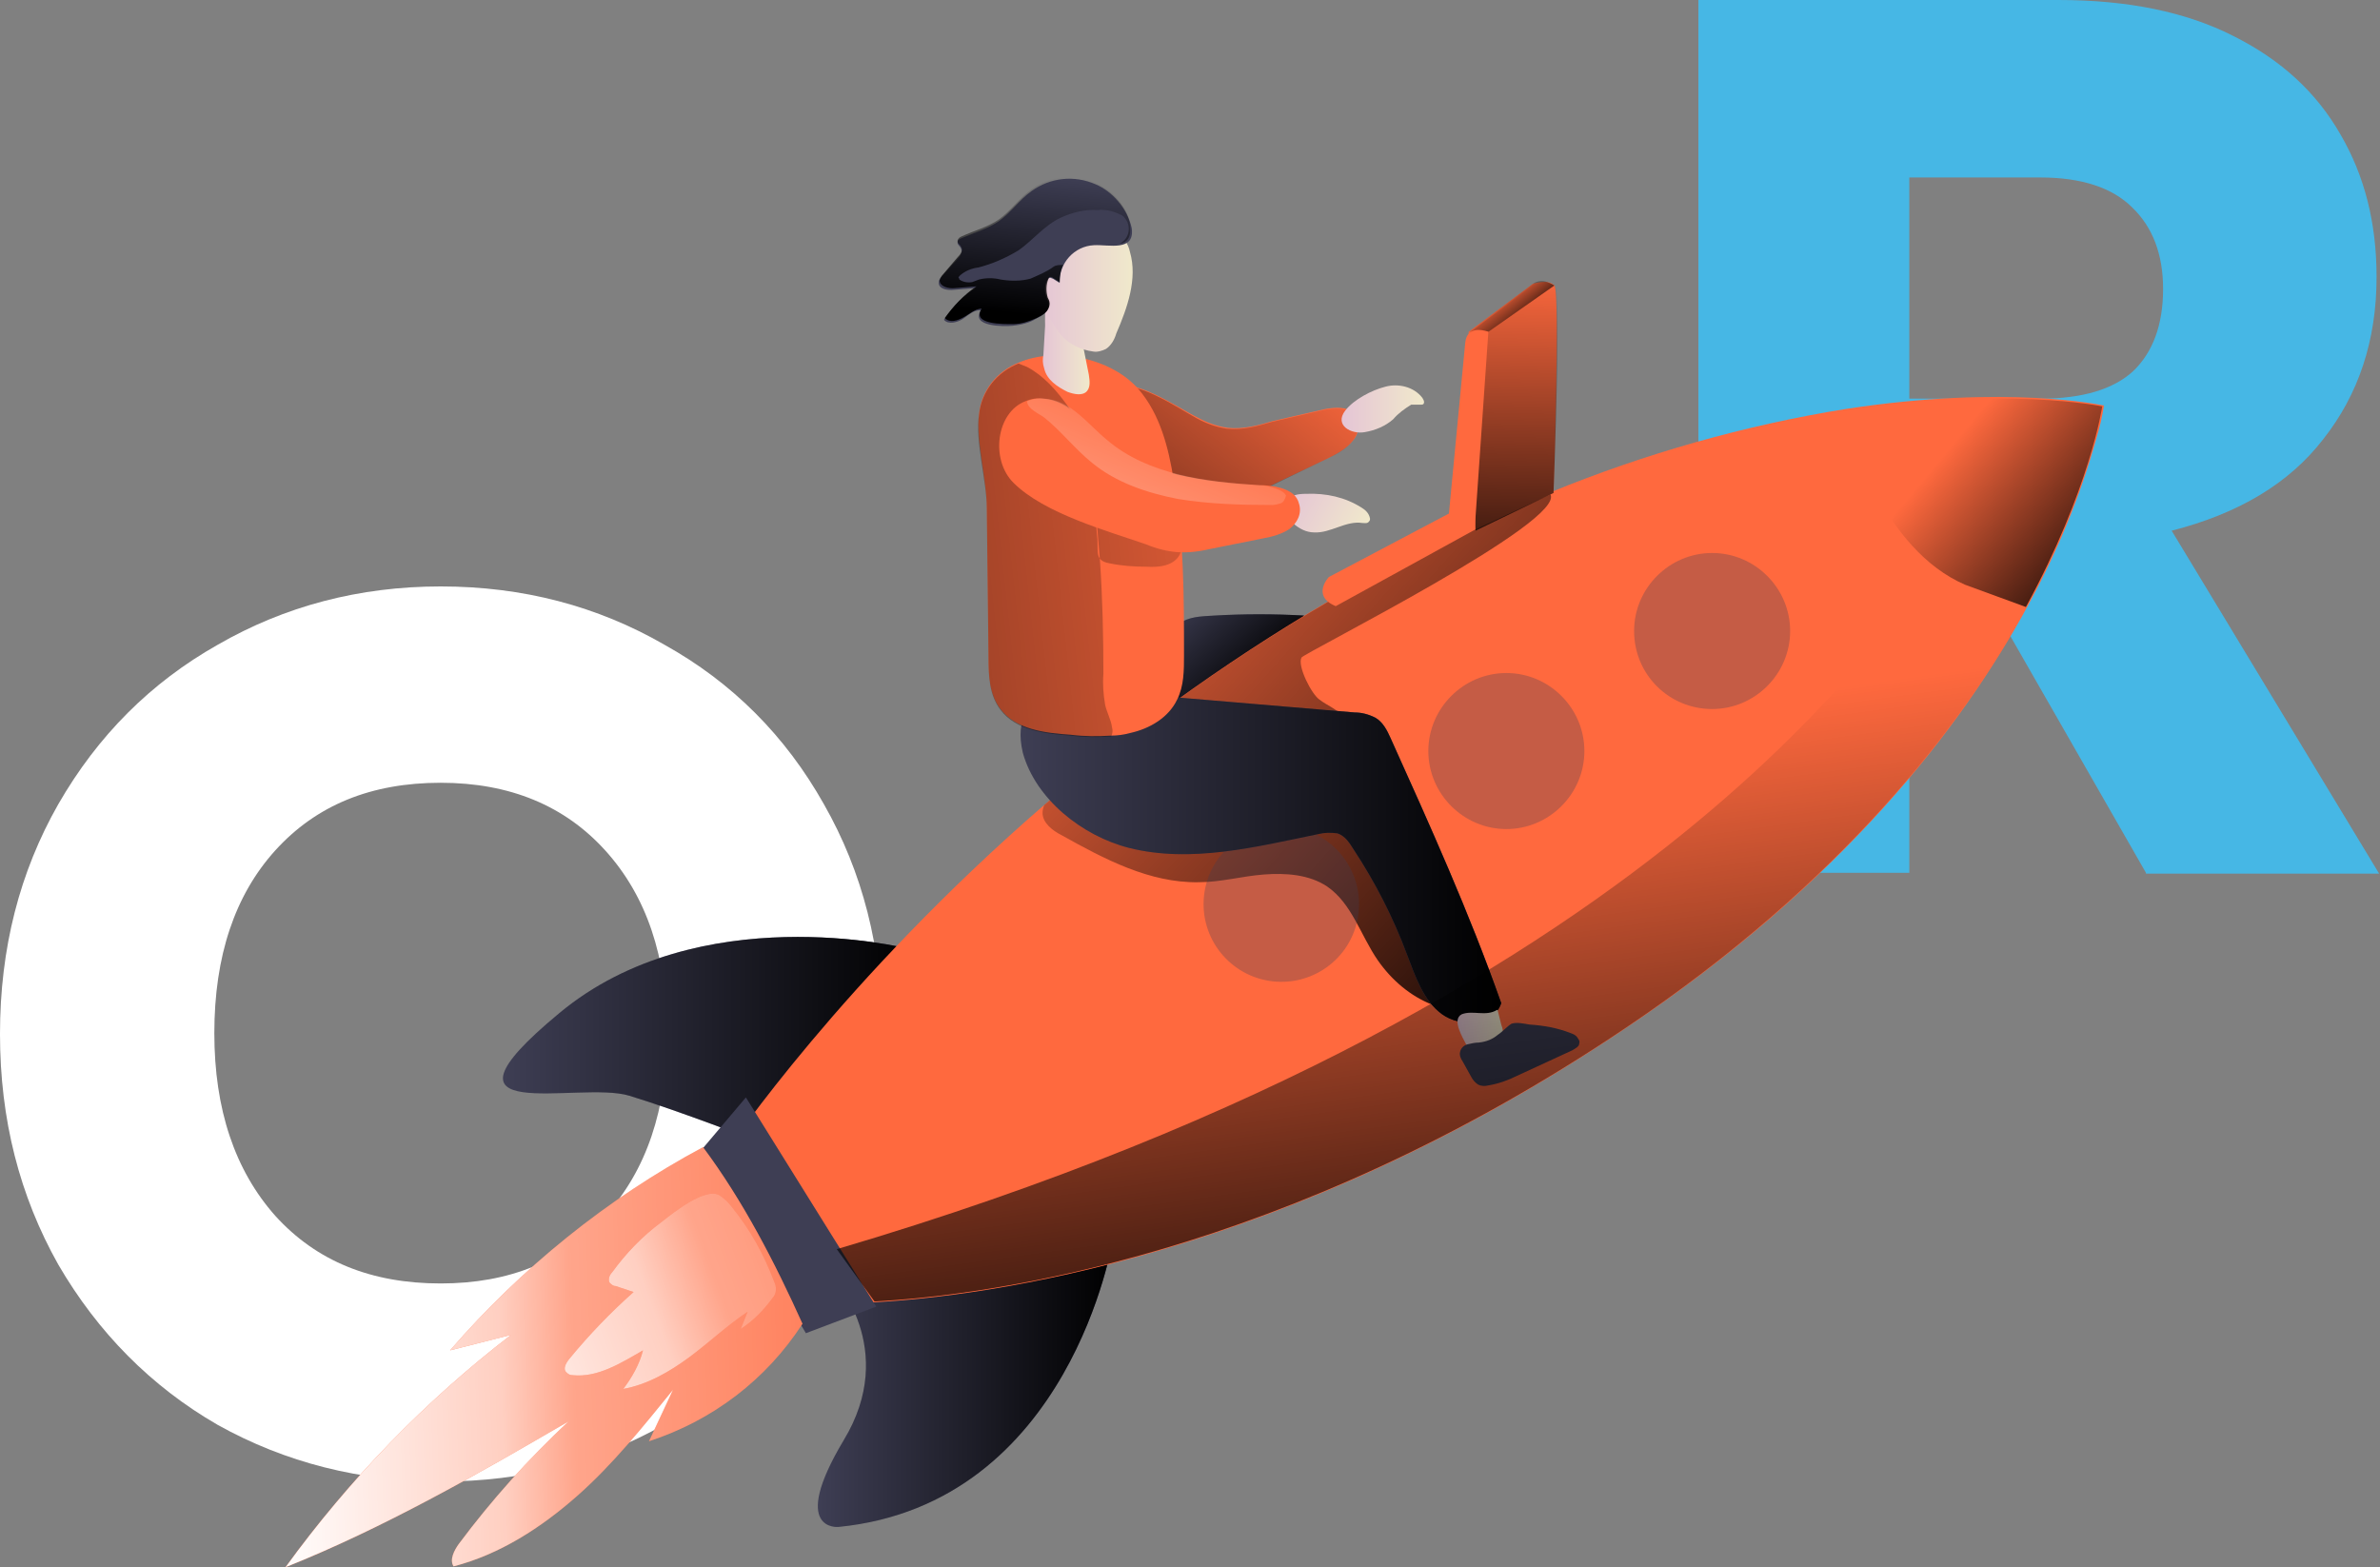 <svg xmlns="http://www.w3.org/2000/svg" xmlns:xlink="http://www.w3.org/1999/xlink" width="277.6" height="182.8"><rect width="100%" height="100%" fill="#808080" stroke="none"/><path d="M51.4 68.4c9.6 0 18.3 2.3 26.1 6.8 7.9 4.4 14.1 10.6 18.6 18.6 4.5 7.9 6.8 16.8 6.8 26.8s-2.3 19-6.9 26.9c-4.5 8-10.7 14.2-18.6 18.7-7.8 4.4-16.4 6.6-25.9 6.6s-18.2-2.2-26.1-6.6c-7.8-4.5-14-10.8-18.6-18.7-4.5-8-6.8-16.9-6.8-26.9s2.3-18.9 6.8-26.8c4.6-8 10.8-14.2 18.6-18.6 7.8-4.5 16.5-6.8 26-6.8zm0 22.9c-8.1 0-14.5 2.6-19.3 7.9-4.7 5.2-7.1 12.3-7.1 21.3 0 8.9 2.4 16 7.1 21.3 4.8 5.3 11.2 7.9 19.3 7.9 8 0 14.4-2.6 19.2-7.9s7.2-12.4 7.2-21.3-2.4-16-7.2-21.3c-4.7-5.2-11.1-7.9-19.2-7.9z" fill="#fff"/><path d="M250.3 101.8l-22-38.4h-5.6v38.4h-24.6V0h42c8.1 0 14.9 1.4 20.4 4.2 5.6 2.8 9.7 6.6 12.5 11.5 2.8 4.8 4.2 10.3 4.2 16.6 0 7.4-2.1 13.7-6.2 18.9-4 5.2-9.9 8.7-17.7 10.7l24.2 40h-27.2zm-27.6-55.3H238c4.9 0 8.5-1.1 10.8-3.2 2.3-2.2 3.5-5.4 3.5-9.6 0-4-1.2-7.2-3.6-9.5-2.3-2.3-5.9-3.5-10.7-3.5h-15.3v25.8z" fill="#46b7e5"/><use xlink:href="#V" fill="#3e3e54"/><linearGradient id="A" gradientUnits="userSpaceOnUse" x1="58.71" y1="121.129" x2="107.096" y2="121.129"><stop offset="0" stop-opacity="0"/><stop offset=".99"/></linearGradient><use xlink:href="#V" fill="url(#A)"/><use xlink:href="#W" fill="#3e3e54"/><linearGradient id="B" gradientUnits="userSpaceOnUse" x1="95.486" y1="159.75" x2="129.903" y2="159.75"><stop offset="0" stop-opacity="0"/><stop offset=".99"/></linearGradient><use xlink:href="#W" fill="url(#B)"/><path d="M139.7 48.7c1.1.6 2.2 1 3.5 1.2 1.8.2 3.6-.3 5.3-.8l6.1-1.4c1.2-.2 2.5-.3 3.3.5s.7 2.3-.1 3.2c-.7.9-1.8 1.5-2.8 2l-6.3 3c-1 .5-2.2 1-3.3 1.4-4.8 1.3-9.7-1.1-13.8-3.7-1.6-1-3.3-2.4-3.4-4.3 0-.8.2-1.5.4-2.2.2-.9.7-1.6 1.3-2.3 2-1.6 7.9 2.5 9.8 3.4z" fill="#ff693e"/><linearGradient id="C" gradientUnits="userSpaceOnUse" x1="151.883" y1="38.356" x2="115.181" y2="84.379"><stop offset="0" stop-opacity="0"/><stop offset=".99"/></linearGradient><path d="M139.6 48.8c1.1.6 2.2 1 3.5 1.2 1.8.2 3.6-.3 5.3-.8l6.1-1.4c1.2-.2 2.5-.3 3.3.5.8.9.7 2.3-.1 3.2-.7.9-1.8 1.5-2.9 2l-6.2 3c-1 .5-2.2 1-3.3 1.4-4.8 1.3-9.7-1.1-13.8-3.7-1.6-1-3.3-2.4-3.4-4.3 0-.8.2-1.5.4-2.2.2-.9.7-1.6 1.3-2.2 2-1.8 7.9 2.3 9.8 3.3z" fill="url(#C)"/><use xlink:href="#X" fill="#3e3e54"/><linearGradient id="D" gradientUnits="userSpaceOnUse" x1="135.904" y1="71.166" x2="145.691" y2="81.479"><stop offset="0" stop-opacity="0"/><stop offset=".99"/></linearGradient><use xlink:href="#X" fill="url(#D)"/><path d="M245.4 47.3c-.2 1.3-.5 2.6-.9 3.9-1.9 6.8-4.6 13.3-8 19.5-7.6 14-21.6 32.3-47 49.3-39.8 26.8-74.7 31.2-87.6 31.9-3.4.2-5.3.1-5.3.1L85 133.9s13.2-19.6 36.9-40.1c11-9.5 22.9-17.9 35.5-25.1 7.6-4.3 15.4-8 23.5-11.3 11-4.5 22.6-7.8 34.4-9.7 18.9-2.9 30.1-.4 30.1-.4z" fill="#ff693e"/><linearGradient id="E" gradientUnits="userSpaceOnUse" x1="128.634" y1="56.314" x2="191.772" y2="113.095"><stop offset="0" stop-opacity="0"/><stop offset=".99"/></linearGradient><path d="M151.8 76.7c-.5 1 1.2 4.3 2.1 4.9.9.7 2.1 1.1 2.7 2 .3.3.4.8.3 1.2-.2.6-.9.9-1.5 1.1l-16.3 5c-.4.1-.9.3-1.2.6-.7.7-.3 1.9.4 2.5.8.5 1.8.8 2.7.7 5.3 0 11.1-2.2 15.5.7 1.3.9 2.4 2 3.2 3.3 3.1 4.2 5.5 8.8 7.1 13.8.5 1.5.9 3.2.3 4.7-2.6-1-4.8-2.9-6.4-5.2-2-2.9-3-6.6-5.9-8.6-2.1-1.4-4.8-1.6-7.4-1.4s-5 .9-7.6.9c-5.7.1-11-2.7-16-5.5-1-.5-2.2-1.4-2.2-2.6 0-.3.1-.7.2-.9 11-9.5 22.9-17.9 35.5-25.1 7.6-4.2 15.5-7.9 23.5-11.2 2.2 3.1-28.8 18.6-29 19.1z" fill="url(#E)"/><linearGradient id="F" gradientUnits="userSpaceOnUse" x1="228.404" y1="50.986" x2="248.769" y2="67.915"><stop offset="0" stop-opacity="0"/><stop offset=".99"/></linearGradient><path d="M245.2 47.4s-1.4 9.6-8.9 23.4l-7.1-2.6c-9.5-4.1-13.5-17.5-14.2-20.2 19-3 30.2-.6 30.2-.6z" fill="url(#F)"/><g fill="#3e3e54"><path d="M199.7 82.7c5 0 9.1-4.1 9.1-9.1s-4.1-9.1-9.1-9.1-9.1 4.1-9.1 9.1c0 5.1 4.1 9.1 9.1 9.1zm-24 14c5 0 9.1-4.1 9.1-9.1s-4.1-9.1-9.1-9.1-9.1 4.1-9.1 9.1 4.1 9.1 9.1 9.1zm-17.3 10.2c.8-5-2.6-9.6-7.5-10.4-5-.8-9.6 2.6-10.4 7.5-.8 5 2.6 9.6 7.5 10.4s9.6-2.5 10.4-7.5z" opacity=".3" enable-background="new"/><path d="M87 128l15.2 24.4-8.2 3.1-12.5-21L87 128z"/><use xlink:href="#Y"/></g><linearGradient id="G" gradientUnits="userSpaceOnUse" x1="119.112" y1="99.871" x2="175.114" y2="99.871"><stop offset="0" stop-opacity="0"/><stop offset=".99"/></linearGradient><use xlink:href="#Y" fill="url(#G)"/><path d="M138.1 76.4c0 1.8 0 3.6-.8 5.2-1 2.1-3.2 3.4-5.5 3.9-.7.2-1.5.3-2.2.3-1.6.1-3.1.1-4.7-.1-3-.2-6.4-.6-8.2-3-1.3-1.7-1.4-3.9-1.4-6.1l-.2-17.4c0-3.3-1.3-7.8-.9-11 .3-2.7 2.1-4.9 4.6-5.9 4.4-1.9 10.9-.5 14 3.1 2.5 2.9 3.5 6.8 4.1 10.6 1.2 6.7 1.2 13.6 1.2 20.4z" fill="#ff693e"/><linearGradient id="H" gradientUnits="userSpaceOnUse" x1="160.582" y1="60.18" x2="25.751" y2="74.829"><stop offset="0" stop-opacity="0"/><stop offset=".99"/></linearGradient><path d="M128.3 65.4c.3 4.4.4 8.8.4 13.2-.1 1.2 0 2.4.2 3.6.2.9.7 1.8.8 2.6.1.4.1.7-.1 1.1-1.6.1-3.1.1-4.7-.1-3-.2-6.4-.6-8.2-3-1.3-1.7-1.4-3.9-1.4-6.1l-.2-17.4c0-3.3-1.4-7.8-.9-11 .3-2.7 2.1-4.9 4.6-5.9.3.1.7.3 1 .4 1.9 1 3.4 2.7 4.7 4.5.7.9 1.3 1.8 1.8 2.8.5 1.3.8 2.7.9 4.1l.8 8.7c.1 1.5-.3 2.5 1.4 2.8 1.4.3 2.9.4 4.3.4 1.5.1 3.2-.1 3.9-1.4.5-1 .4-2.2-.2-3.1-.7-.9-1.6-1.5-2.6-1.8-1-.4-2.1-.6-3.1-.9s-2-.9-2.8-1.6-1.4-1.8-1.5-2.8" fill="url(#H)"/><linearGradient id="I" gradientUnits="userSpaceOnUse" x1="121.668" y1="40.453" x2="127.13" y2="40.453"><stop offset="0" stop-color="#e5c5d5"/><stop offset=".42" stop-color="#ead4d1"/><stop offset="1" stop-color="#f0e9cb"/></linearGradient><path d="M121.7 41.4c-.1.5-.1 1 .1 1.6.3 1.3 1.5 2.1 2.7 2.7.8.3 1.8.5 2.3-.1.4-.5.3-1.2.2-1.9l-.7-3.5c-.1-.8-.3-1.5-.6-2.2s-2.4-3.7-3.5-3c-.4.3-.3 2.5-.3 3l-.2 3.4z" fill="url(#I)"/><linearGradient id="J" gradientUnits="userSpaceOnUse" x1="121.403" y1="33.858" x2="132.132" y2="33.858"><stop offset="0" stop-color="#e5c5d5"/><stop offset=".42" stop-color="#ead4d1"/><stop offset="1" stop-color="#f0e9cb"/></linearGradient><path d="M121.8 35.1c.3 1.4.9 2.7 1.9 3.9.9 1.1 2.3 1.8 3.8 2 .5.1 1.1-.1 1.5-.3.6-.4 1-1.1 1.2-1.8 1.3-3 2.5-6.4 1.6-9.5-.2-1-.8-1.8-1.7-2.4-.9-.4-1.9-.4-2.9-.2-1.6.4-4.1 1.2-5.2 2.6-1 1.6-.5 4.1-.2 5.7z" fill="url(#J)"/><path d="M127.8 21.5c-2.5-1.1-5.3-.8-7.5.8-1.4 1-2.4 2.5-3.8 3.5-1.3.9-3 1.4-4.4 2-.2.1-.4.2-.4.4-.1.3.3.5.4.8.2.4-.1.9-.4 1.2l-1.8 2c-.2.2-.4.4-.4.7-.1.8 1 1 1.8.9l2.5-.2c-1.5 1-2.7 2.2-3.7 3.7.5.6 1.6.3 2.2-.1s1.3-1.1 2.1-1c-1.2 1.9 2.6 1.9 3.7 1.8.9-.1 1.9-.3 2.7-.8.4-.2.8-.4 1.1-.7s.4-.8.4-1.2c-.1-.2-.2-.4-.2-.5-.3-.7-.3-1.5.1-2.2.1-.1.1-.2.3-.2.1 0 .2.1.3.1l.8.5c-.1-2.3 1.7-4.3 4-4.4 1.7-.1 4.8.8 4.4-2-.5-2.3-2.3-4.3-4.2-5.1z" fill="#3e3e54"/><linearGradient id="K" gradientUnits="userSpaceOnUse" x1="121.598" y1="20.425" x2="120.074" y2="36.882"><stop offset="0" stop-opacity="0"/><stop offset=".99"/></linearGradient><path d="M130.6 28.4c.9-.4 1.3-1.5.9-2.5-.2-.4-.5-.8-.9-.9-.8-.4-1.7-.6-2.6-.5-1.5-.1-3 .3-4.3.9-1.9.9-3.2 2.6-4.9 3.8-1.5.9-3.1 1.6-4.7 2-.8.1-1.5.4-2.1.9-.1.1-.2.2-.2.3.1.1.1.1.1.2.4.3 1 .4 1.5.3l.8-.3c.8-.2 1.7-.2 2.5 0 1.2.2 2.4.2 3.5-.1.9-.4 1.9-.8 2.7-1.4.3-.2.7-.2 1.1-.2-.3.6-.4 1.3-.4 2l-.8-.5c-.1-.1-.2-.1-.3-.1s-.2.1-.2.2c-.3.7-.3 1.5-.1 2.2.1.2.2.4.2.5.1.4-.1.9-.4 1.2s-.7.5-1.1.7c-.9.4-1.8.7-2.7.7-1.1 0-4.9.1-3.7-1.8-.8 0-1.5.7-2.1 1-.7.4-1.6.7-2.2.1 1-1.4 2.2-2.7 3.7-3.7l-2.5.2c-.8.1-1.8-.2-1.8-.9.1-.3.2-.5.4-.7l1.7-2c.3-.3.7-.8.4-1.2-.1-.3-.5-.4-.4-.8.1-.2.2-.3.4-.4 1.5-.7 3.1-1.1 4.4-2 1.4-1 2.4-2.5 3.8-3.5 2.2-1.6 5-1.9 7.5-.8 1.9.9 3.7 2.8 4 4.9.2 1.6-.4 2.1-1.2 2.2z" fill="url(#K)"/><linearGradient id="L" gradientUnits="userSpaceOnUse" x1="156.555" y1="47.76" x2="166.119" y2="47.76"><stop offset="0" stop-color="#e5c5d5"/><stop offset=".42" stop-color="#ead4d1"/><stop offset="1" stop-color="#f0e9cb"/></linearGradient><path d="M161.6 45.1c1.5-.4 3.3 0 4.3 1.3.1.2.2.3.2.5s-.1.3-.3.3h-1.2c-.8.5-1.5 1-2.1 1.7-.9.8-2.1 1.3-3.3 1.5-1.6.3-3.6-.8-2.3-2.5 1-1.3 3.1-2.4 4.7-2.8z" fill="url(#L)"/><linearGradient id="M" gradientUnits="userSpaceOnUse" x1="150.518" y1="57.851" x2="158.894" y2="62.35"><stop offset="0" stop-color="#e5c5d5"/><stop offset=".42" stop-color="#ead4d1"/><stop offset="1" stop-color="#f0e9cb"/></linearGradient><path d="M158.8 59.2c.5.3.9.7 1 1.3 0 .1 0 .2-.1.3-.2.3-.5.2-.8.2-1.9-.3-3.7 1.2-5.6 1.1-.9 0-1.7-.4-2.4-1-.5-.6-1.1-1.7-.8-2.5.3-.9 1.4-1 2.2-1 2.4-.1 4.6.4 6.5 1.6z" fill="url(#M)"/><path d="M171.3 38.7l7.5-5.6s1.8-.6 2.5.2-.1 24.2-.1 24.2l-9.2 4.3-.7-23.1z" fill="#ff693e"/><linearGradient id="N" gradientUnits="userSpaceOnUse" x1="176.684" y1="31.665" x2="175.889" y2="73.984"><stop offset="0" stop-opacity="0"/><stop offset=".99"/></linearGradient><path d="M171.4 38.8l7.5-5.6s1.8-.6 2.5.2-.2 24.1-.2 24.1l-9.1 4.4-.7-23.1z" fill="url(#N)"/><linearGradient id="O" gradientUnits="userSpaceOnUse" x1="175.145" y1="34.609" x2="178.603" y2="38.561"><stop offset="0" stop-opacity="0"/><stop offset=".99"/></linearGradient><path d="M173.6 38.7l7.7-5.4s-1.4-1-2.5-.2l-7.5 5.6h2.3z" fill="url(#O)"/><linearGradient id="P" gradientUnits="userSpaceOnUse" x1="169.909" y1="120.124" x2="175.24" y2="120.124"><stop offset="0" stop-color="#e5c5d5"/><stop offset=".42" stop-color="#ead4d1"/><stop offset="1" stop-color="#f0e9cb"/></linearGradient><path d="M171 121.8c.1.2.2.3.3.4.2.1.3.2.5.2.9.3 1.9.1 2.7-.4.3-.2.5-.5.7-.9.2-.5.1-1.1-.1-1.6l-.4-1.6v-.1h-.1c-1.3.8-2.8 0-4.1.5-1.2.6.1 2.7.5 3.5z" fill="url(#P)"/><path d="M172.5 121.6c-.4 0-.9.1-1.3.2s-.8.4-.9.9c-.1.4.1.8.3 1.1l1 1.8c.2.4.5.7.8.9.4.2.8.2 1.2.1 1.2-.2 2.3-.6 3.3-1.1l6.5-3c.3-.2.8-.4.8-.8.1-.3-.1-.5-.3-.8-.2-.2-.4-.3-.7-.4-1.5-.6-3.2-.9-4.8-1-.6-.1-1.5-.3-2.1-.1-.5.3-1 .9-1.6 1.3-.6.5-1.3.8-2.2.9z" fill="#3e3e54"/><g fill="#ff693e"><path d="M150.4 61.7c-.9.6-2 .9-3.1 1.1l-6 1.2c-1.3.3-2.6.5-4 .4-1.2-.1-2.4-.4-3.6-.9-4.6-1.6-11.9-3.6-15.5-7.2-2.7-2.7-2-8.2 1.4-9.5.7-.3 1.4-.4 2.1-.3 3 .2 4.9 2.9 7.2 4.8 4.8 4.1 11.6 4.9 18 5.3h.5c1.6.1 3.7.5 4.1 2.1.4 1.2-.2 2.3-1.1 3zm5.4 9l16.2-8.9 1.6-23.1s-2.5-1-2.7 1.3L169 59.9l-14 7.4s-2.1 2.2.8 3.4z"/><use xlink:href="#Z"/></g><linearGradient id="Q" gradientUnits="userSpaceOnUse" x1="115.545" y1="156.596" x2="31.433" y2="159.506"><stop offset=".02" stop-color="#fff" stop-opacity="0"/><stop offset=".58" stop-color="#fff" stop-opacity=".4"/><stop offset=".68" stop-color="#fff" stop-opacity=".68"/><stop offset="1" stop-color="#fff"/></linearGradient><use xlink:href="#Z" fill="url(#Q)"/><use xlink:href="#a" fill="#ff693e"/><linearGradient id="R" gradientUnits="userSpaceOnUse" x1="126.068" y1="133.02" x2="52.008" y2="160.262"><stop offset=".02" stop-color="#fff" stop-opacity="0"/><stop offset=".58" stop-color="#fff" stop-opacity=".4"/><stop offset=".68" stop-color="#fff" stop-opacity=".68"/><stop offset="1" stop-color="#fff"/></linearGradient><use xlink:href="#a" fill="url(#R)"/><linearGradient id="S" gradientUnits="userSpaceOnUse" x1="138.499" y1="43.727" x2="122.628" y2="81.612"><stop offset=".02" stop-color="#fff" stop-opacity="0"/><stop offset=".58" stop-color="#fff" stop-opacity=".4"/><stop offset=".68" stop-color="#fff" stop-opacity=".68"/><stop offset="1" stop-color="#fff"/></linearGradient><path d="M149.4 58.7c-.3.1-.7.2-1 .2-3.7 0-7.3-.1-11-.7-3.6-.7-7.2-1.9-10-4.2-2-1.6-3.6-3.7-5.6-5.3-.5-.4-2-1-2-1.9.7-.3 1.4-.4 2.1-.3 3 .2 4.9 2.9 7.2 4.8 4.8 4.1 11.6 4.9 18 5.3h.1c.8.1 1.6.3 2.3.7.2.1.4.3.5.5-.1.4-.3.8-.6.9z" fill="url(#S)"/><linearGradient id="T" gradientUnits="userSpaceOnUse" x1="169.957" y1="86.176" x2="181.066" y2="167.109"><stop offset="0" stop-opacity="0"/><stop offset=".99"/></linearGradient><path d="M245.2 47.4l-.7 3.7c-1.9 6.8-4.6 13.3-8 19.5-7.6 14-21.6 32.3-46.9 49.3-39.8 26.8-74.7 31.2-87.6 31.9l-4.4-6.1C198.3 116 222.1 68.4 224.9 68c2.7-.4 11.1-20.6 11.1-20.6h9.2z" fill="url(#T)"/><defs ><path id="V" d="M105.7 110.6s-24.2-6-40.5 7.6c-16.3 13.5 2.3 7.8 8.2 9.6s14.9 5.3 14.9 5.3 24.8-11.8 17.4-22.5z"/><path id="W" d="M97.2 149.1s15.2-10.1 24.7-7l7.9 2.5s-4.9 30.8-32 33.5c0 0-5.8.6.6-10.1 6.5-10.7-1.2-18.9-1.2-18.9z"/><path id="X" d="M152.1 71.8c-1.8 2.7-4.1 5.2-6.3 7.5-2.2 2.4-4.5 4.7-7.5 5.8-1.5.5-3.2.7-4.6-.1-1.5-.9-2.1-2.8-1.8-4.5.4-1.7 1.2-3.2 2.4-4.5.9-1.2 2-2.2 3.1-3.2 1.3-.9 2.6-.9 4.2-1 3.5-.2 7-.2 10.5 0z"/><path id="Y" d="M131.7 98.9c7.2 1.8 14.7-.1 22-1.6.8-.2 1.5-.2 2.3-.1.9.3 1.4 1.1 1.9 1.9 2.5 3.8 4.6 7.9 6.2 12.2 1 2.6 1.9 5.4 4.1 7s6.1 1.3 6.9-1.3c-3.7-10.5-8.3-20.7-12.9-30.9-.4-.9-.9-1.9-1.8-2.4-.8-.4-1.6-.6-2.4-.6l-26-2.2c-5.8-.5-14.6-1.3-12.7 6.9 1.5 5.4 6.9 9.7 12.4 11.1z"/><path id="Z" d="M93.6 154.4c-4.2 6.5-10.5 11.3-17.9 13.7l2.8-6c-3.5 4.3-7 8.7-11.2 12.4s-9 6.8-14.4 8.2c-.5-.8.1-1.9.6-2.6 3.8-5.1 8.1-9.9 12.8-14.3-10.7 6.2-21.5 12.4-33 17 7.4-10.2 16.3-19.4 26.3-27.1l-7.1 1.8c8.3-9.6 18.3-17.7 29.5-23.7 4.7 6.3 8.4 13.5 11.6 20.6z"/><path id="a" d="M71.4 148.4c-.3.3-.5.8-.3 1.2.2.2.4.4.7.4l2.1.7c-2.7 2.4-5.2 5-7.5 7.8-.4.5-.8 1.2-.3 1.6.2.2.4.3.7.3 2.9.3 5.6-1.4 8.2-2.9-.4 1.6-1.3 3.2-2.3 4.5 2.8-.5 5.4-2 7.7-3.7s4.4-3.7 6.8-5.3l-.8 2c1.4-.9 2.7-2.2 3.7-3.6.5-.5.5-1.3.2-1.9-1.2-3.2-2.8-6.1-5-8.8-.4-.5-.8-.9-1.4-1.3-1.7-.9-5.3 2-6.7 3.1-2.3 1.7-4.2 3.7-5.8 5.9z"/></defs></svg>